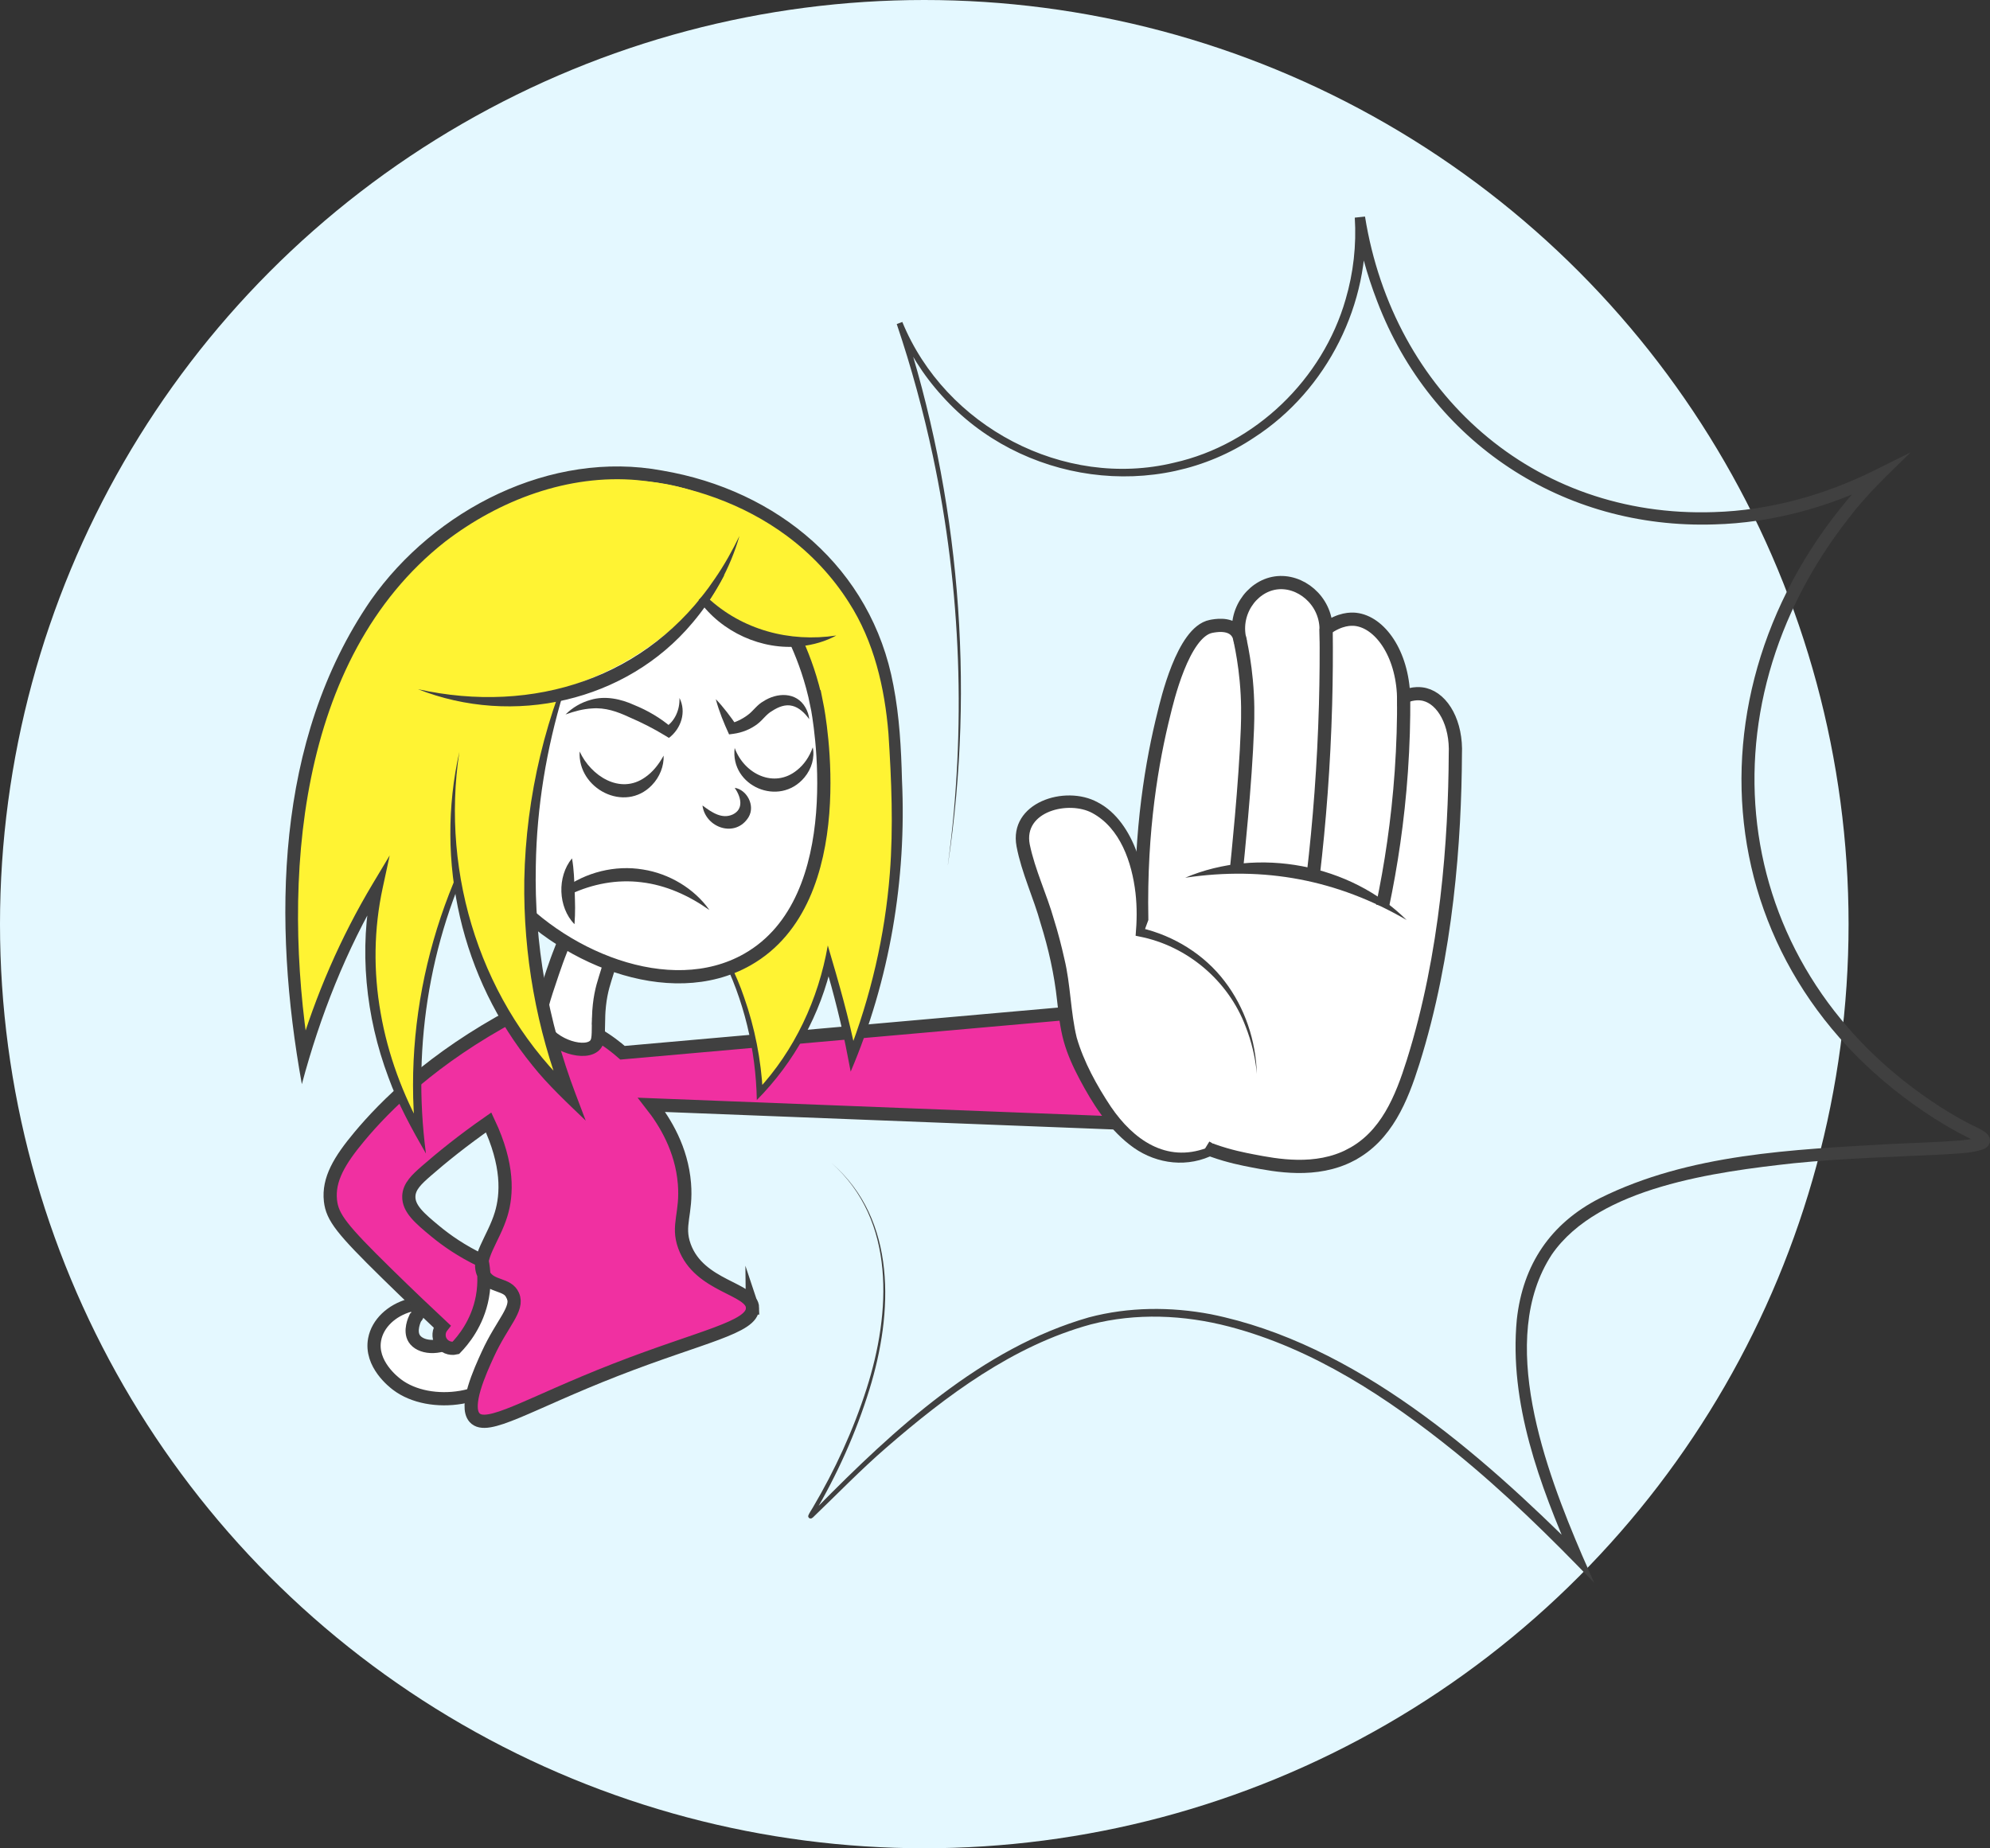 <?xml version="1.0" encoding="UTF-8"?>
<svg id="Layer_3" xmlns="http://www.w3.org/2000/svg" viewBox="0 0 752.93 699.42">
  <rect x="0" y="0" width="752.93" height="699.42" fill="#333333" stroke="none"/>
  <defs>
    <style>
      .cls-1 {
        fill: #fff333;
      }

      .cls-2 {
        fill: #e4f8ff;
      }

      .cls-3, .cls-4 {
        fill: #fff;
      }

      .cls-5 {
        fill: none;
      }

      .cls-5, .cls-4, .cls-6 {
        stroke: #404040;
        stroke-miterlimit: 10;
        stroke-width: 5px;
      }

      .cls-6 {
        fill: #f030a1;
      }

      .cls-7 {
        fill: #404040;
      }
    </style>
  </defs>
  <circle class="cls-2" cx="349.71" cy="349.71" r="349.71"/>
  <path class="cls-7" d="M358.64,327.22c6.92-51.39,5.12-103.95-5.68-154.67-3.6-16.89-8.15-33.57-13.67-49.92l2.11-.79c16.17,39.56,61.1,63.36,102.81,53.26,30.77-6.89,56.26-31.63,64.92-61.83,2.94-10,4.11-20.51,3.46-30.91l3.87-.41c10.69,66.73,63.65,114.19,132,111.84,21.12-.61,41.91-6.44,60.79-15.81l13.69-6.82c-7.64,7.45-16.72,15.98-23.05,24.42-58.25,73.57-45.43,172.41,34.65,223.56,4.52,2.85,9.17,5.53,14,7.81.77.38,1.53.77,2.39,1.38.44.35.9.64,1.46,1.48.26.42.6,1.12.53,2.07-.09.93-.61,1.67-.98,2.01-.8.74-1.33.89-1.84,1.12-5.16,1.61-10.52,1.5-15.76,1.91-18.61.89-37.24,1.42-55.74,3.28-29,3.21-73.75,8.88-91.45,34.52-21.04,32.14-2.31,81.74,11.49,113.94l4.55,10.33c-16.65-17.33-33.96-34.32-52.59-49.45-25.49-20.57-53.67-39.21-85.64-47.55-16.98-4.43-35.16-5.22-52.23-.81-29.46,8.05-54.61,26.88-77.43,46.67-9.65,8.35-18.51,17.54-27.73,26.38-.13.1-.26.21-.43.29-.16.02-.03.14-.67.1-.77-.24-.73-1.08-.66-1.04.21-.79,1.3-2.31,1.71-3.06,8.39-14.22,15.35-29.33,20.37-45.06,9.14-28.6,11.18-63.64-13.25-85.32,24.87,21.53,23.24,56.77,14.31,85.65-5.09,16.5-12.25,32.34-21.02,47.21-.21.34-.37.6-.51.91-.01.03,0,0,0-.03.05.1.09-.62-.6-.85-.56-.03-.35.05-.44.04.95-.75,1.9-1.78,2.84-2.71,28.97-29.4,62.22-60.25,102.8-71.85,15.02-3.97,30.93-4.06,46.13-1.17,54.57,11.02,101.69,52.4,140.08,90.73l-3.32,2.25c-12.36-28.5-24-59.31-21.02-90.98,2.29-20.79,12.75-36.36,31.36-45.88,33.95-16.9,73.09-18.43,110.22-20.55,6.22-.28,12.44-.51,18.61-.84,4.77-.36,9.73-.34,14.26-1.61.21-.06.4-.23.17-.03-.08.08-.41.46-.44,1.01-.05.55.15.88.2.97.14.19-.02-.01-.2-.13-.66-.53-2.9-1.51-3.77-1.96-4.25-2.12-8.36-4.51-12.37-7.04-89.82-57.38-95.87-170.48-23.23-244.89l2.74,3.89c-19.5,9.67-41,15.6-62.82,16.17-57.16,1.88-107.2-30.95-127.57-84.47-3.91-10.14-6.83-20.67-8.43-31.45l3.87-.41c2.11,32.65-14.39,65.55-41.83,83.36-37.06,24.92-88.56,17.46-118.15-15.58-7.28-7.97-13.09-17.24-17.17-27.2l2.11-.79c21.56,65.88,27.5,136.76,17.21,205.3h-.02Z"/>
  <path class="cls-4" d="M194.86,515.27c-7.38,14.96-32.21,18.16-44.67,8.67-1.14-.87-10.21-7.78-8.44-17.11,1.13-6,6.36-10.96,13.33-12.9,1.2-.14,2.36.54,2.82,1.64.45,1.08.15,2.34-.74,3.11-.32.68-2.27,4.93-.44,7.85,2.14,3.42,9.12,4.54,15.7.07,1.22-3.93,7.53-23.74,14.44-23.33,6.6.38,14.31,19.21,8,32h0Z"/>
  <path class="cls-6" d="M284.72,494.97c.09,7.4-19.21,10.68-51.85,23.41-33.04,12.89-48.68,23.34-53.33,18.07-3.9-4.42,2.06-17.48,5.04-24,5.44-11.91,11.72-17.1,9.48-22.22-2.03-4.64-8.32-2.98-10.96-7.85-3.25-5.98,3.61-13.3,6.52-22.96,2.23-7.4,2.86-18.55-4.74-34.67-10.04,7-17.86,13.38-23.54,18.33-3.71,3.24-6.54,5.89-6.66,9.61-.15,4.72,4.15,8.37,10.05,13.25,3.94,3.26,9.77,7.46,17.69,11.2.62,3.2,1.13,8.03.09,13.69-1.86,10.04-7.47,16.57-10.07,19.26-2.21.52-4.51-.45-5.63-2.37-1.06-1.8-.88-4.11.44-5.78-5.39-5.04-12.56-11.83-20.89-20-16.9-16.58-20.63-21.23-21.33-27.56-.89-8.07,3.44-15.29,10.96-24.3,9.65-11.56,27.59-29.67,58.67-46.22,4.06-.21,9.14-.04,14.81,1.19,12.73,2.75,21.53,9.33,26.07,13.33,56.89-5.04,113.78-10.07,170.67-15.11,6.22,13.93,12.44,27.85,18.67,41.78-59.45-2.32-118.9-4.64-178.35-6.96,5.08,6.49,11.36,16.66,12.43,29.77.93,11.48-2.9,15.67,0,23.7,5.61,15.51,25.69,15.87,25.78,23.41h-.02Z"/>
  <path class="cls-4" d="M226.46,385.22c-.2,6,.38,8.95-1.78,10.66-4.54,3.59-17.57-1.2-19.99-8.89-.98-3.09.83-8.43,4.44-19.1,1.25-3.69,2.22-6.22,2.22-6.22,8.03-20.88,12.04-31.33,14.66-31.1,3.61.31,6.67,14.43,5.78,26.66-.87,11.87-4.85,13.67-5.33,27.99h0Z"/>
  <g>
    <path class="cls-1" d="M256.78,272.14c0,47.51,7.25,71.31,14.33,84.3,1.6,2.93,6.89,12.13,11,25.66,3.91,12.9,5.01,24.04,5.33,31.32,5.2-5.58,11.78-13.84,17.33-24.99,4.65-9.34,7.2-17.94,8.66-24.66,1.15,3.78,2.26,7.67,3.33,11.66,2.26,8.41,4.12,16.53,5.66,24.32,7.89-20.05,17.65-52.35,16.99-92.63-.54-32.86-1.02-62.5-22.66-89.3-31.11-38.55-79.94-39.01-82.97-38.99-33.09.23-56.34,16.61-63.98,21.99-49.77,35.07-69.15,113.33-54.98,199.26,3.5-12.06,8.31-25.61,14.99-39.99,4.21-9.06,8.62-17.28,13-24.66-1.45,6.88-2.78,16.09-2.67,26.99.03,2.89.23,11.56,2.33,22.66,1.94,10.21,6.16,26.01,16.33,43.98-1.57-16.54-1.45-36.03,2.67-57.31,15.7-81.22,78-128.44,98.97-142.95"/>
    <path class="cls-7" d="M256.78,272.14c.67,27.07,1.83,55.33,13.13,80.34,4.27,8.1,8.7,16.15,11.61,24.88,4.08,11.57,6.45,23.74,7.09,36.01l-2.04-.75c14.1-15.16,23.1-34.52,26.63-54.84,4.02,13.6,8.12,27.75,10.82,41.67l-3.11-.28c8.52-21.97,13.94-45.15,15.76-68.61,1.37-17.54.63-35.4-.52-52.99-1.42-17.33-5.46-34.83-14.96-49.58-6.18-9.76-14.26-18.39-23.55-25.25-16.33-12.09-36.29-19.03-56.45-21.05-26.15-2.35-52.25,7.52-72.82,23.32-56.25,44.25-61.75,128.94-51.33,194.72l-4.38-.26c6.68-22.76,16.19-44.71,28.38-65.07l6.4-10.68-2.62,12.15c-3.39,15.59-3.59,31.78-.79,47.5,2.73,15.76,8.39,30.95,16.18,44.92l-3.02.95c-4.88-49.42,9.93-99.8,39.52-139.5,17.46-23.83,39.32-44.37,63.72-60.91-31.92,22.71-59.55,52.04-77.86,86.8-19.7,36.83-26.84,79.6-21.41,120.9-5.31-9.22-10.59-18.82-14.2-28.84-8.64-23.03-11.26-48.49-6.17-72.66l3.78,1.47c-13.61,22.95-23.49,48.03-30.36,73.78-11.06-61.17-10.3-130.11,26.07-183.12,24.16-34.34,68.12-56.97,110.35-49.08,43.48,7.4,79.17,36.87,87.4,81.26,2.28,11.8,2.94,23.8,3.24,35.76,1.76,37.63-4.63,75.72-19.41,110.43l-1.05-5.45c-2.23-11.91-5.41-24.21-8.8-35.88l2.83-.11c-4.31,19.64-14.35,37.91-28.49,52.18-.36-19.04-4.89-38.04-13.56-55.04-2.91-5.38-5.67-10.87-7.57-16.7-7.58-23.32-8.51-48.08-8.45-72.39h0Z"/>
  </g>
  <path class="cls-4" d="M309.09,266.81c.71,3.53,13.87,73.48-26.32,96.3-29.49,16.74-71.48-1.08-92.97-27.32-23.96-29.28-28.18-76.1-3.67-105.96,2.78-3.38,26.47-31.25,62.64-26.32,36.11,4.91,51.94,38.04,52.98,40.32,2.42,5.47,5.38,13.29,7.33,22.99h0Z"/>
  <ellipse class="cls-1" cx="171.47" cy="288.64" rx="26.32" ry="36.82"/>
  <g>
    <path class="cls-1" d="M173.81,284.47c-2.58,13.99-6.74,47.55,9.33,84.3,9.63,22.01,22.97,37.08,32.32,45.98-6.13-15.99-12.37-37.61-14.33-63.64-3.74-49.65,10.05-88.96,19.33-109.96"/>
    <path class="cls-7" d="M173.81,284.47c-7.17,46.76,8.51,96.17,43.34,128.52l-3.97,2.65c-10.22-26.24-15.21-54.46-14.81-82.6.62-31.75,8.15-63.4,22.09-91.88-2.72,6.92-5.17,13.93-7.3,21.02-6.41,21.17-10.08,43.25-10.43,65.37-.64,29.42,4.58,58.85,15.02,86.34l3.86,10.18c-6.7-6.45-14.4-13.6-20.12-20.84-26.95-33.04-37.04-77.23-27.68-118.74h0v-.02Z"/>
  </g>
  <path class="cls-1" d="M265.44,227.16c-7.65,8.43-22.28,22.29-44.65,30.66-5.67,2.12-47,17.58-60.65.67-8.12-10.07-2.53-26.75-1.67-29.32,10.37-30.93,54.63-53.28,93.63-45.98,41.22,7.71,70.68,47.44,65.64,56.31-3.29,5.81-23.21,1.68-32.99-1.67-8.83-3.02-15.29-7.42-19.33-10.66h.02Z"/>
  <path class="cls-7" d="M158.15,260.81c43.65,9.65,87.06-4.11,112.4-41.93,3.49-5.06,6.51-10.45,9.22-16.05-3.45,12.05-9.68,23.33-17.81,32.91-25.06,29.88-67.92,39.26-103.82,25.07h.01Z"/>
  <path class="cls-7" d="M274.11,217.5c-1.94,3.68-4.12,7.2-6.4,10.67l-.07-2.09c13.13,12.31,31.16,17.08,48.78,14.41-4.11,2.24-8.71,3.54-13.38,4.06-14.78,1.67-30.14-5.37-38.71-17.49,3.12-3.32,6.32-6.55,9.77-9.55h.01Z"/>
  <path class="cls-7" d="M265.77,304.8c3.57,2.65,7.39,5.29,11.5,3.4,4.13-2.03,3.22-6.41.72-10.07,4.5.67,7.87,6.64,5.25,11.07-4.92,8.04-16.35,4.12-17.46-4.41h0Z"/>
  <path class="cls-7" d="M217.31,349.71c-1.65-4.38-2.99-8.84-4.21-13.33,8.51-6.3,19.66-9.11,30.17-7.34,9.9,1.54,19.4,7.17,25.15,15.34-7.82-5.5-16.4-9.43-25.83-10.53-9.09-1.12-18.36.6-26.85,4.58l.77-1.68c.43,4.31.76,8.62.81,12.96h-.01Z"/>
  <path class="cls-7" d="M216.42,324.82c.78,4.34.82,8.21,1.02,12.43.11,4.22.33,8.08-.13,12.46-6.2-6.47-6.58-17.98-.89-24.89h0Z"/>
  <path class="cls-7" d="M270.86,264.6c2.98,3.12,5.56,6.58,7.98,10.13l-2.19-.98c2.57-.81,4.94-2.06,6.89-3.67,1.39-1.13,3.2-3.55,5.14-4.59,5.21-3.48,12.61-3.78,16.05,2.22.81,1.41,1.31,2.93,1.45,4.46-1.75-2.48-3.98-4.46-6.33-5.04-2.62-.72-5.34.36-7.69,1.9-2.22,1.23-3.49,3.36-5.54,4.92-2.71,2.07-5.9,3.31-9.13,3.74l-1.64.22c-1.97-4.3-3.8-8.71-5.01-13.3h.02Z"/>
  <path class="cls-7" d="M257.09,264.15c2.68,5.24.63,11.6-4,15.09l-1.37-.84c-4.42-2.7-8.88-4.96-13.63-7-4.51-2.11-9.06-3.72-14.09-3.31-3.29.18-6.64,1.05-10.02,2.28,2.54-2.55,5.8-4.51,9.46-5.52,5.5-1.67,11.55-.35,16.61,1.98,5.01,2.03,9.85,4.88,13.97,8.39l-2.36.04c3.71-2.25,5.6-6.78,5.42-11.12h.01Z"/>
  <path class="cls-7" d="M219.31,284.38c4.28,9.32,15.37,16.42,24.75,9.78,2.81-1.92,5.13-4.76,7.03-8.22.14,3.96-1.46,8.11-4.46,11.2-10.23,10.63-28.12,1.34-27.32-12.75h0Z"/>
  <path class="cls-7" d="M277.97,283.04c3.59,9.89,14.97,15.46,23.61,8.39,2.58-2.05,4.64-4.97,5.94-8.62.8,3.83-.44,8.16-3.16,11.39-9.47,11.38-28.2,3.31-26.39-11.17h0Z"/>
  <path class="cls-4" d="M511.09,437.04c-13.18,6.89-28.23,3.98-37.33,2.22-6.18-1.19-21.9-4.23-32.89-14.22-17.37-15.79-20.62-46.85-8.89-77.33-.63-33.78,3.96-59.9,8.44-77.78,1.02-4.08,7.1-30.81,17.78-32.89,1.49-.29,6.58-1.28,9.37,1.67,1.26,1.34,1.62,3.02,1.74,4.11-3.04-10.52,4.05-20.87,13.33-22.22,9.22-1.34,18.92,6.46,19.11,17.33,5.31-3.83,9.43-3.74,11.11-3.56,9.16,1.02,17.7,12.76,18.22,29.33,3.85-1.63,6.61-1.24,8-.89,6.89,1.76,12.09,10.91,11.56,22.67-.16,31.77-3.12,75.53-16,116.44-4.35,13.81-10.07,28.06-23.56,35.11h.01Z"/>
  <g>
    <path class="cls-3" d="M458.97,432.82l-1.89,3.22c-5.93,2.25-10.6,2.23-13.56,1.89-18.19-2.11-28.94-23.15-33.33-31.56-11.06-21.17-3.51-24.98-14.67-60-6.16-19.34-11.78-28.58-6.67-36,4.42-6.43,14.64-8.22,21.78-6.22,13.59,3.8,23.38,23.4,20.76,48.65,5.62,1.25,15.39,4.28,24.57,12.24,17.64,15.27,19.3,36.72,19.56,41.33"/>
    <path class="cls-7" d="M460.4,433.66l-1.82,3.26-.28.5-.6.24c-10.21,4.42-21.8,2.31-30.41-4.57-8.29-6.51-13.97-15.57-18.81-24.67-2.39-4.53-4.62-9.33-6.03-14.45-1.42-5.14-1.92-10.36-2.49-15.31-1.06-9.89-3.24-19.63-6.2-29.11-2.71-9.87-7.2-19.08-9.14-29.23-3.11-16.59,18.32-23.5,30.67-16.72,7.26,3.73,12.02,11.28,14.74,18.64,3.62,9.91,4.14,20.53,3.01,30.73l-1.27-1.77c12.4,2.91,23.89,10,31.6,20.16,7.67,10.01,11.81,22.49,12.17,35.01-.56-6.18-2.02-12.27-4.3-18.03-6.53-17.27-22.1-30.43-40.18-33.94l-1.39-.29c.49-5.41.57-10.88-.05-16.24-1.36-11.49-5.71-24.49-16.39-30.23-8.85-4.75-26.1-.66-23.61,11.92,2,9.68,6.47,18.88,9.17,28.46,1.5,4.76,2.85,9.99,3.93,14.85,2.36,9.71,2.34,20.26,4.66,29.77,2.67,9.23,7.67,18.27,12.99,26.26,8.44,12.36,20.85,21.2,36.13,15.52l-.88.74,1.95-3.18,2.86,1.67h-.03Z"/>
  </g>
  <path class="cls-5" d="M469.31,242.82c.74,3.53,1.65,8.56,2.22,14.67.7,7.47.61,13.4.44,18.22-.71,20.45-3.86,50.59-4.22,54"/>
  <path class="cls-5" d="M501.75,237.93c.11,9.3.05,18.86-.22,28.67-.63,22.87-2.3,44.48-4.67,64.67"/>
  <path class="cls-5" d="M531.09,263.71c.06,8.89-.2,18.32-.89,28.22-1.31,18.76-3.93,35.8-7.11,50.89"/>
  <path class="cls-7" d="M448.42,332.15c27.63-11.74,62.47-5.2,83.78,16-26.21-15.24-53.82-20.44-83.78-16h0Z"/>
</svg>